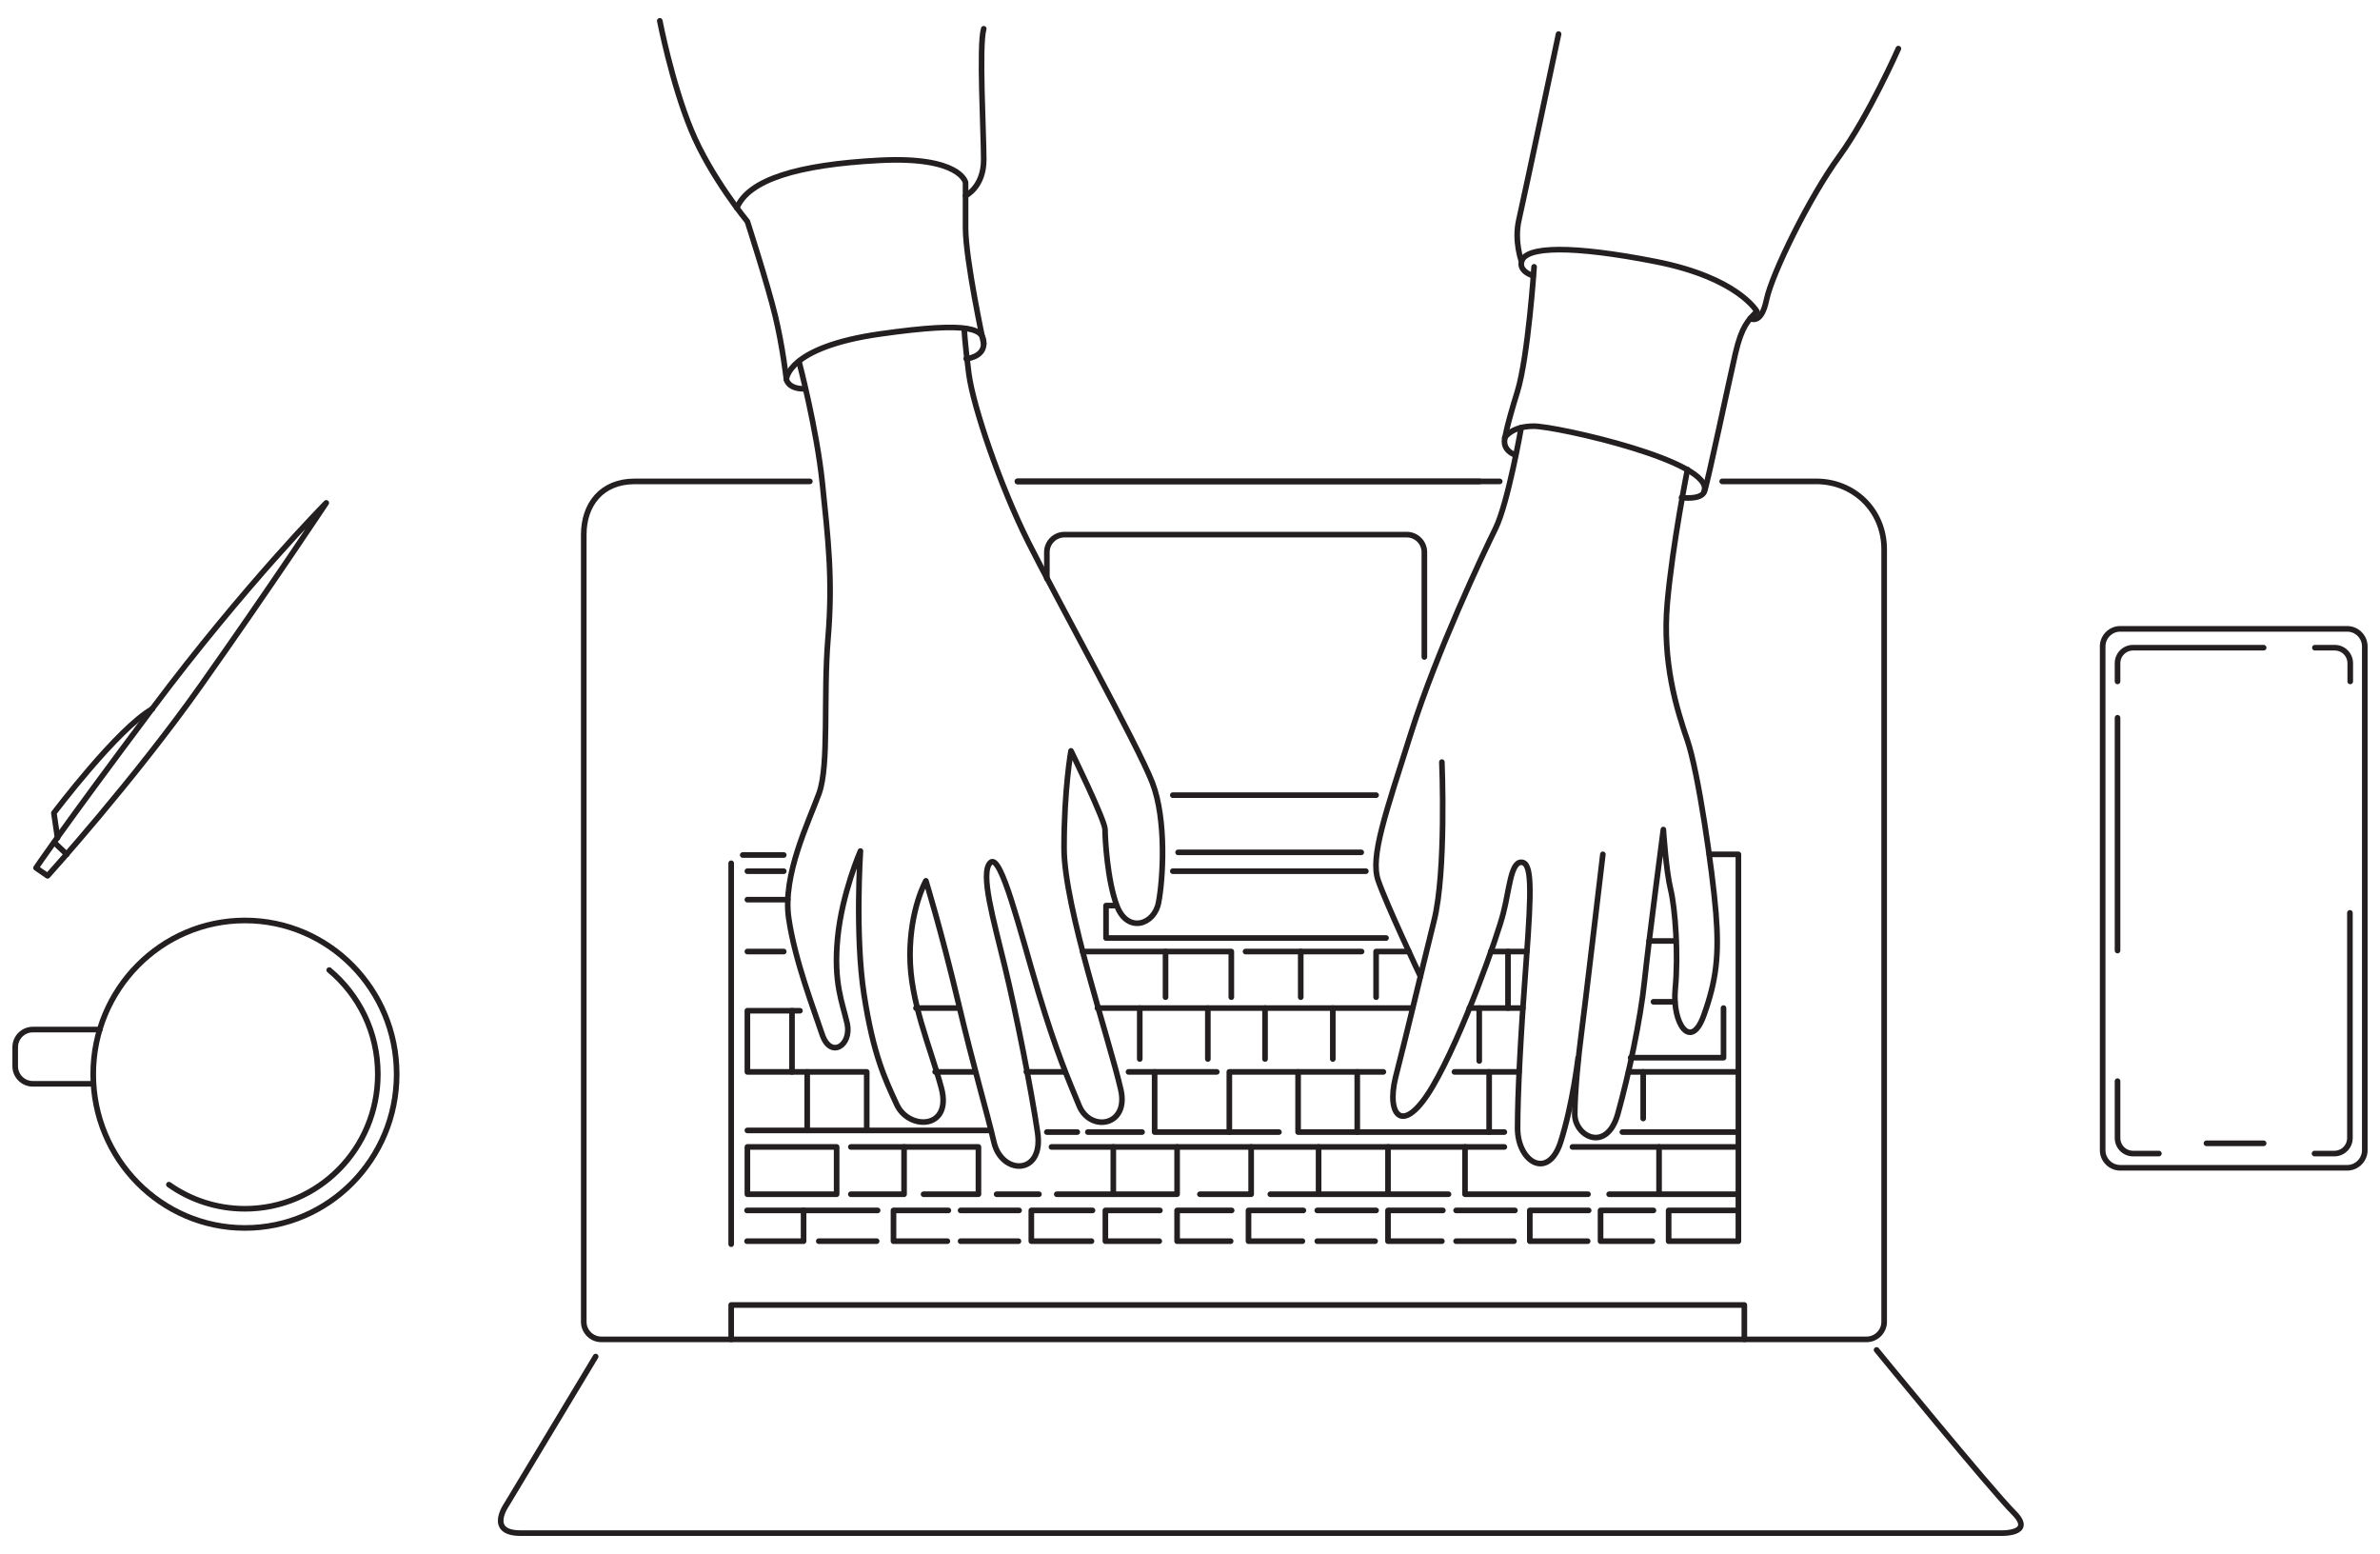 <?xml version="1.0" encoding="UTF-8"?>
<svg xmlns="http://www.w3.org/2000/svg" class="hs-laptop-01" version="1.1" viewBox="0 0 720 470" xml:space="preserve">
<style type="text/css">
	.st0{fill:none;stroke:#231F20;stroke-width:1.7;stroke-linecap:round;stroke-linejoin:round;stroke-miterlimit:10;}
</style>
<path class="st0" d="m199.6 6.3s3.6 18.7 9.5 33 17 27.7 17 27.7 6.1 18.9 8.4 28.4 3.4 19.3 3.4 19.3 0.4 2.9 5.3 2.9"></path>
<path class="st0" d="m237.9 114.7s0.2-9.7 28.4-13.7 31.3-1.3 31.3 2.9-5.3 4.6-5.3 4.6"></path>
<path class="st0" d="m297.6 104s-5.5-25.4-5.5-35.1 0-13.7 0-13.7-1.5-8-26.1-6.7-39.5 5.8-43.1 14.4"></path>
<path class="st0" d="m292.1 59.2s5.5-2.6 5.5-10.9-1.5-34.6 0-39.6"></path>
<path class="st0" d="m241.7 109.3s5.4 20.4 7.1 37 3.2 28.8 1.7 46.7 0.4 38.1-2.7 46.9c-3.2 8.8-11.1 24.8-9.2 37.8s7.6 27.5 10.1 35.1 9 3.4 7.6-3.2c-1.5-6.5-4.2-12.4-2.9-25.9s6.9-26.3 6.9-26.3-1.7 25.4 1.1 43.5 6.3 25.4 9.9 33.2 16.8 7.6 13.5-5c-3.4-12.6-9.5-26.1-9.5-40.2s4.8-22.5 4.8-22.5 4.6 14.9 9.7 36.4 8.6 32.8 10.9 42.7 15.1 10.1 13.2-2.9-6.5-36.2-9.9-50.2c-3.4-14.1-7.6-28.4-4.4-31.5 3.2-3.2 9 20.8 14.5 39.1s9.1 26.5 12.4 34.5c3.4 8 15 6.1 12.6-4.8-3.3-14.7-17.2-55.3-17.2-73.2s2.1-29.4 2.1-29.4 10.3 21 10.3 23.8c0 2.7 0.7 15.5 3.6 23.1 3.2 8.4 11.4 5.7 12.6-1.1 1.3-6.7 2.5-24.8-1.9-36.2s-29.2-56.1-37.6-72.9-16.6-40.8-17.9-50.7-1.4-13.7-1.4-13.7"></path>
<path class="st0" d="m10.9 262.5 3.5 2.4s26.1-28.9 46.4-57.6 37.9-55.2 37.9-55.2-24.5 24.7-52.6 62.2-35.2 48.2-35.2 48.2z"></path>
<line class="st0" x1="16.4" x2="20.2" y1="254.8" y2="258.4"></line>
<path class="st0" d="m17.4 253.4-1.1-7.5s19.3-25.6 29.8-31.5"></path>
<ellipse class="st0" cx="74.1" cy="324.9" rx="45.9" ry="46.5"></ellipse>
<path class="st0" d="m99.6 293.4c9 7.5 14.7 18.8 14.7 31.5 0 22.5-18 40.7-40.2 40.7-8.5 0-16.5-2.7-23-7.3"></path>
<path class="st0" d="M28.2,327.8H9.9c-2.9,0-5.3-2.4-5.3-5.3v-5.8c0-2.9,2.4-5.3,5.3-5.3h20.3"></path>
<path class="st0" d="m710.1 353.2h-68.7c-2.9 0-5.3-2.4-5.3-5.3v-152.4c0-2.9 2.4-5.3 5.3-5.3h68.7c2.9 0 5.3 2.4 5.3 5.3v152.4c0 2.9-2.4 5.3-5.3 5.3z"></path>
<path class="st0" d="m710.9 276.1v68.1c0 2.6-2.1 4.7-4.7 4.7h-6"></path>
<path class="st0" d="m700.3 195.9h6c2.6 0 4.7 2.1 4.7 4.7v5.5"></path>
<path class="st0" d="m640.6 206.1v-5.5c0-2.6 2.1-4.7 4.7-4.7h39.5"></path>
<line class="st0" x1="640.6" x2="640.6" y1="287.5" y2="217.1"></line>
<path class="st0" d="M653.1,348.9h-7.8c-2.6,0-4.7-2.1-4.7-4.7V327"></path>
<line class="st0" x1="667.5" x2="684.8" y1="345.8" y2="345.8"></line>
<line class="st0" x1="307.8" x2="447.6" y1="145.6" y2="145.6"></line>
<path class="st0" d="m316.7 175v-8c0-2.9 2.4-5.3 5.3-5.3h103.6c2.9 0 5.3 2.4 5.3 5.3v31.7"></path>
<path class="st0" d="m464.1 80.7s-1.8 27.3-5.1 37.9-3.7 13.8-3.7 13.8-1.2 3.3 2.8 5.1"></path>
<path class="st0" d="m508.7 150.5s5.9 0.8 6.9-1.8 7.5-33.6 9.4-41.8 3.9-10.1 6.5-12.7c0 0-5.7-10.2-30.7-15.1s-39.3-4.7-40.5 0c-0.8 3.1 3.5 4.3 3.5 4.3"></path>
<path class="st0" d="m460.3 79.1s-2.3-6.1-0.8-12.6 12-56.2 12-56.2"></path>
<path class="st0" d="m529.5 96.3s3.3 2.2 4.9-5.6 13-31.1 22-43.4c9-12.4 17.9-32.6 17.9-32.6"></path>
<path class="st0" d="m455.2 132.4s2-3.5 8.8-3.5c6.9 0 55.2 10.8 51.5 19.8"></path>
<path class="st0" d="m460.2 129.3s-4 22.9-7.8 30.6-17.7 37.1-25.5 61.7-12.4 37.5-10 44.6 12.8 29.1 12.8 29.1"></path>
<path class="st0" d="m436.2 230.5s1.4 33.2-2.4 48.1c-3.7 14.9-8.6 35.6-11.6 47.2-2.9 11.6 2.2 18.1 11.2 2.8s19.7-45.6 21.4-52.5c1.8-6.9 2.2-15.3 5.4-15.3s3.2 7.5 1.5 30.1-2.6 40.1-2.6 50.3 9.2 15.9 13 4.3c3.7-11.6 5.3-25.5 5.3-25.5"></path>
<path class="st0" d="m484.9 258.4s-5.7 48.3-6.5 54.2-2 17.7-2 24.4 9.6 11.8 13 0c3.3-11.8 6.9-28.7 8.1-40.3s5.7-45.8 5.7-45.8 0.8 12.4 2.2 18.1 2.4 19.7 1.4 30.1 4.7 18.9 8.6 8.1 4.7-18.5 3.7-31.1-5.3-42.4-8.6-52.1c-3.3-9.6-7.7-23.8-6.1-41.7s6.1-40.3 6.1-40.3"></path>
<line class="st0" x1="354.8" x2="416.3" y1="240.5" y2="240.5"></line>
<line class="st0" x1="356.4" x2="411.8" y1="257.8" y2="257.8"></line>
<line class="st0" x1="354.8" x2="413.2" y1="263.5" y2="263.5"></line>
<polyline class="st0" points="337.7 273.9 334.6 273.9 334.6 283.7 419.3 283.7"></polyline>
<line class="st0" x1="237.1" x2="224.7" y1="258.6" y2="258.6"></line>
<line class="st0" x1="221.2" x2="221.2" y1="261.1" y2="376.3"></line>
<line class="st0" x1="226.1" x2="237.1" y1="263.5" y2="263.5"></line>
<line class="st0" x1="226.1" x2="238.3" y1="272.1" y2="272.1"></line>
<line class="st0" x1="226.1" x2="237.1" y1="287.8" y2="287.8"></line>
<polyline class="st0" points="242 305.7 226.1 305.7 226.1 324.2 262.2 324.2 262.2 341.9"></polyline>
<line class="st0" x1="239.6" x2="239.6" y1="305.7" y2="324.2"></line>
<line class="st0" x1="244.2" x2="244.2" y1="324.2" y2="341.9"></line>
<line class="st0" x1="226.1" x2="299.6" y1="341.9" y2="341.9"></line>
<line class="st0" x1="277.1" x2="290.1" y1="304.9" y2="304.9"></line>
<line class="st0" x1="282.9" x2="294.9" y1="324.2" y2="324.2"></line>
<line class="st0" x1="310.5" x2="321.9" y1="324.2" y2="324.2"></line>
<line class="st0" x1="376.8" x2="411.9" y1="287.8" y2="287.8"></line>
<line class="st0" x1="332" x2="427.2" y1="304.9" y2="304.9"></line>
<line class="st0" x1="352.6" x2="352.6" y1="287.8" y2="301.6"></line>
<polyline class="st0" points="327.5 287.8 372.5 287.8 372.5 301.6"></polyline>
<line class="st0" x1="393.5" x2="393.5" y1="287.8" y2="301.6"></line>
<polyline class="st0" points="416.3 301.6 416.3 287.8 426.2 287.8"></polyline>
<line class="st0" x1="341.4" x2="368.1" y1="324.2" y2="324.2"></line>
<line class="st0" x1="316.7" x2="325.9" y1="342.4" y2="342.4"></line>
<line class="st0" x1="329.1" x2="345.5" y1="342.4" y2="342.4"></line>
<polyline class="st0" points="349.3 324.2 349.3 342.4 386.9 342.4"></polyline>
<polyline class="st0" points="371.9 342.4 371.9 324.2 418.5 324.2"></polyline>
<polyline class="st0" points="392.7 324.2 392.7 342.4 455.1 342.4"></polyline>
<line class="st0" x1="410.6" x2="410.6" y1="324.2" y2="342.4"></line>
<line class="st0" x1="440" x2="459.5" y1="324.2" y2="324.2"></line>
<line class="st0" x1="450.5" x2="450.5" y1="324.2" y2="342.4"></line>
<line class="st0" x1="444.5" x2="460.7" y1="304.9" y2="304.9"></line>
<line class="st0" x1="451" x2="461.9" y1="287.8" y2="287.8"></line>
<line class="st0" x1="456.2" x2="456.2" y1="287.8" y2="304.9"></line>
<line class="st0" x1="403.2" x2="403.2" y1="304.9" y2="320.3"></line>
<line class="st0" x1="382.7" x2="382.7" y1="304.9" y2="320.3"></line>
<line class="st0" x1="344.8" x2="344.8" y1="304.9" y2="320.3"></line>
<line class="st0" x1="365.4" x2="365.4" y1="304.9" y2="320.3"></line>
<rect class="st0" x="226.1" y="346.9" width="27" height="14.3"></rect>
<polyline class="st0" points="257.4 346.9 296 346.9 296 361.2 279.4 361.2"></polyline>
<polyline class="st0" points="273.5 346.9 273.5 361.2 257.4 361.2"></polyline>
<line class="st0" x1="301.5" x2="314.3" y1="361.2" y2="361.2"></line>
<line class="st0" x1="318.1" x2="455.1" y1="346.9" y2="346.9"></line>
<polyline class="st0" points="319.7 361.2 356.1 361.2 356.1 346.9"></polyline>
<line class="st0" x1="336.8" x2="336.8" y1="361.2" y2="346.9"></line>
<polyline class="st0" points="363 361.2 378.5 361.2 378.5 346.9"></polyline>
<line class="st0" x1="384.3" x2="438.2" y1="361.2" y2="361.2"></line>
<line class="st0" x1="398.9" x2="398.9" y1="346.9" y2="361.2"></line>
<line class="st0" x1="419.9" x2="419.9" y1="346.9" y2="361.2"></line>
<polyline class="st0" points="443.2 346.9 443.2 361.2 480.4 361.2"></polyline>
<line class="st0" x1="475.7" x2="525.9" y1="346.9" y2="346.9"></line>
<line class="st0" x1="501.9" x2="501.9" y1="346.9" y2="361.2"></line>
<line class="st0" x1="486.8" x2="525.9" y1="361.2" y2="361.2"></line>
<polyline class="st0" points="525.9 366.1 504.8 366.1 504.8 375.4 525.9 375.4 525.9 258.4 517.1 258.4"></polyline>
<line class="st0" x1="498.9" x2="507" y1="284.6" y2="284.6"></line>
<line class="st0" x1="500.2" x2="506.7" y1="303" y2="303"></line>
<polyline class="st0" points="521.4 304.9 521.4 319.9 493.3 319.9"></polyline>
<line class="st0" x1="447.5" x2="447.5" y1="304.9" y2="320.9"></line>
<line class="st0" x1="492.7" x2="525.9" y1="324.2" y2="324.2"></line>
<line class="st0" x1="497.1" x2="497.1" y1="324.2" y2="338.3"></line>
<line class="st0" x1="490.8" x2="525.9" y1="342.4" y2="342.4"></line>
<polyline class="st0" points="500.2 366.1 484.2 366.1 484.2 375.4 499.9 375.4"></polyline>
<polyline class="st0" points="480.6 366.1 462.8 366.1 462.8 375.4 480.3 375.4"></polyline>
<line class="st0" x1="440.5" x2="458" y1="375.4" y2="375.4"></line>
<line class="st0" x1="458.3" x2="440.5" y1="366.1" y2="366.1"></line>
<line class="st0" x1="398.5" x2="416" y1="375.4" y2="375.4"></line>
<line class="st0" x1="416.3" x2="398.5" y1="366.1" y2="366.1"></line>
<line class="st0" x1="290.6" x2="308.1" y1="375.4" y2="375.4"></line>
<line class="st0" x1="308.3" x2="290.6" y1="366.1" y2="366.1"></line>
<line class="st0" x1="247.7" x2="265.2" y1="375.4" y2="375.4"></line>
<line class="st0" x1="265.5" x2="226" y1="366.1" y2="366.1"></line>
<polyline class="st0" points="436.5 366.1 419.9 366.1 419.9 375.4 436.2 375.4"></polyline>
<polyline class="st0" points="394.3 366.1 377.7 366.1 377.7 375.4 394 375.4"></polyline>
<polyline class="st0" points="330.5 366.1 312 366.1 312 375.4 330.2 375.4"></polyline>
<polyline class="st0" points="286.9 366.1 270.3 366.1 270.3 375.4 286.6 375.4"></polyline>
<polyline class="st0" points="350.9 366.1 334.4 366.1 334.4 375.4 350.7 375.4"></polyline>
<polyline class="st0" points="372.6 366.1 356.1 366.1 356.1 375.4 372.3 375.4"></polyline>
<polyline class="st0" points="226 375.4 243.1 375.4 243.1 366.1"></polyline>
<line class="st0" x1="307.8" x2="453.7" y1="145.6" y2="145.6"></line>
<path class="st0" d="m521 145.6h28.5c11.1 0 20.5 8.5 20.5 20.6v233.6c0 2.9-2.4 5.3-5.3 5.3h-382.8c-2.9 0-5.3-2.4-5.3-5.3v-238.1c0-9 5.3-16.1 15.4-16.1h53"></path>
<polyline class="st0" points="527.7 405.1 527.7 394.7 221.2 394.7 221.2 405.1"></polyline>
<path class="st0" d="m180.2 410.3-26.9 44.7s-6.2 8.7 4.2 8.7 447.5 0 447.5 0 10.9 0.5 4.2-6.2c-6.8-6.8-41.5-49.2-41.5-49.2"></path>
</svg>
